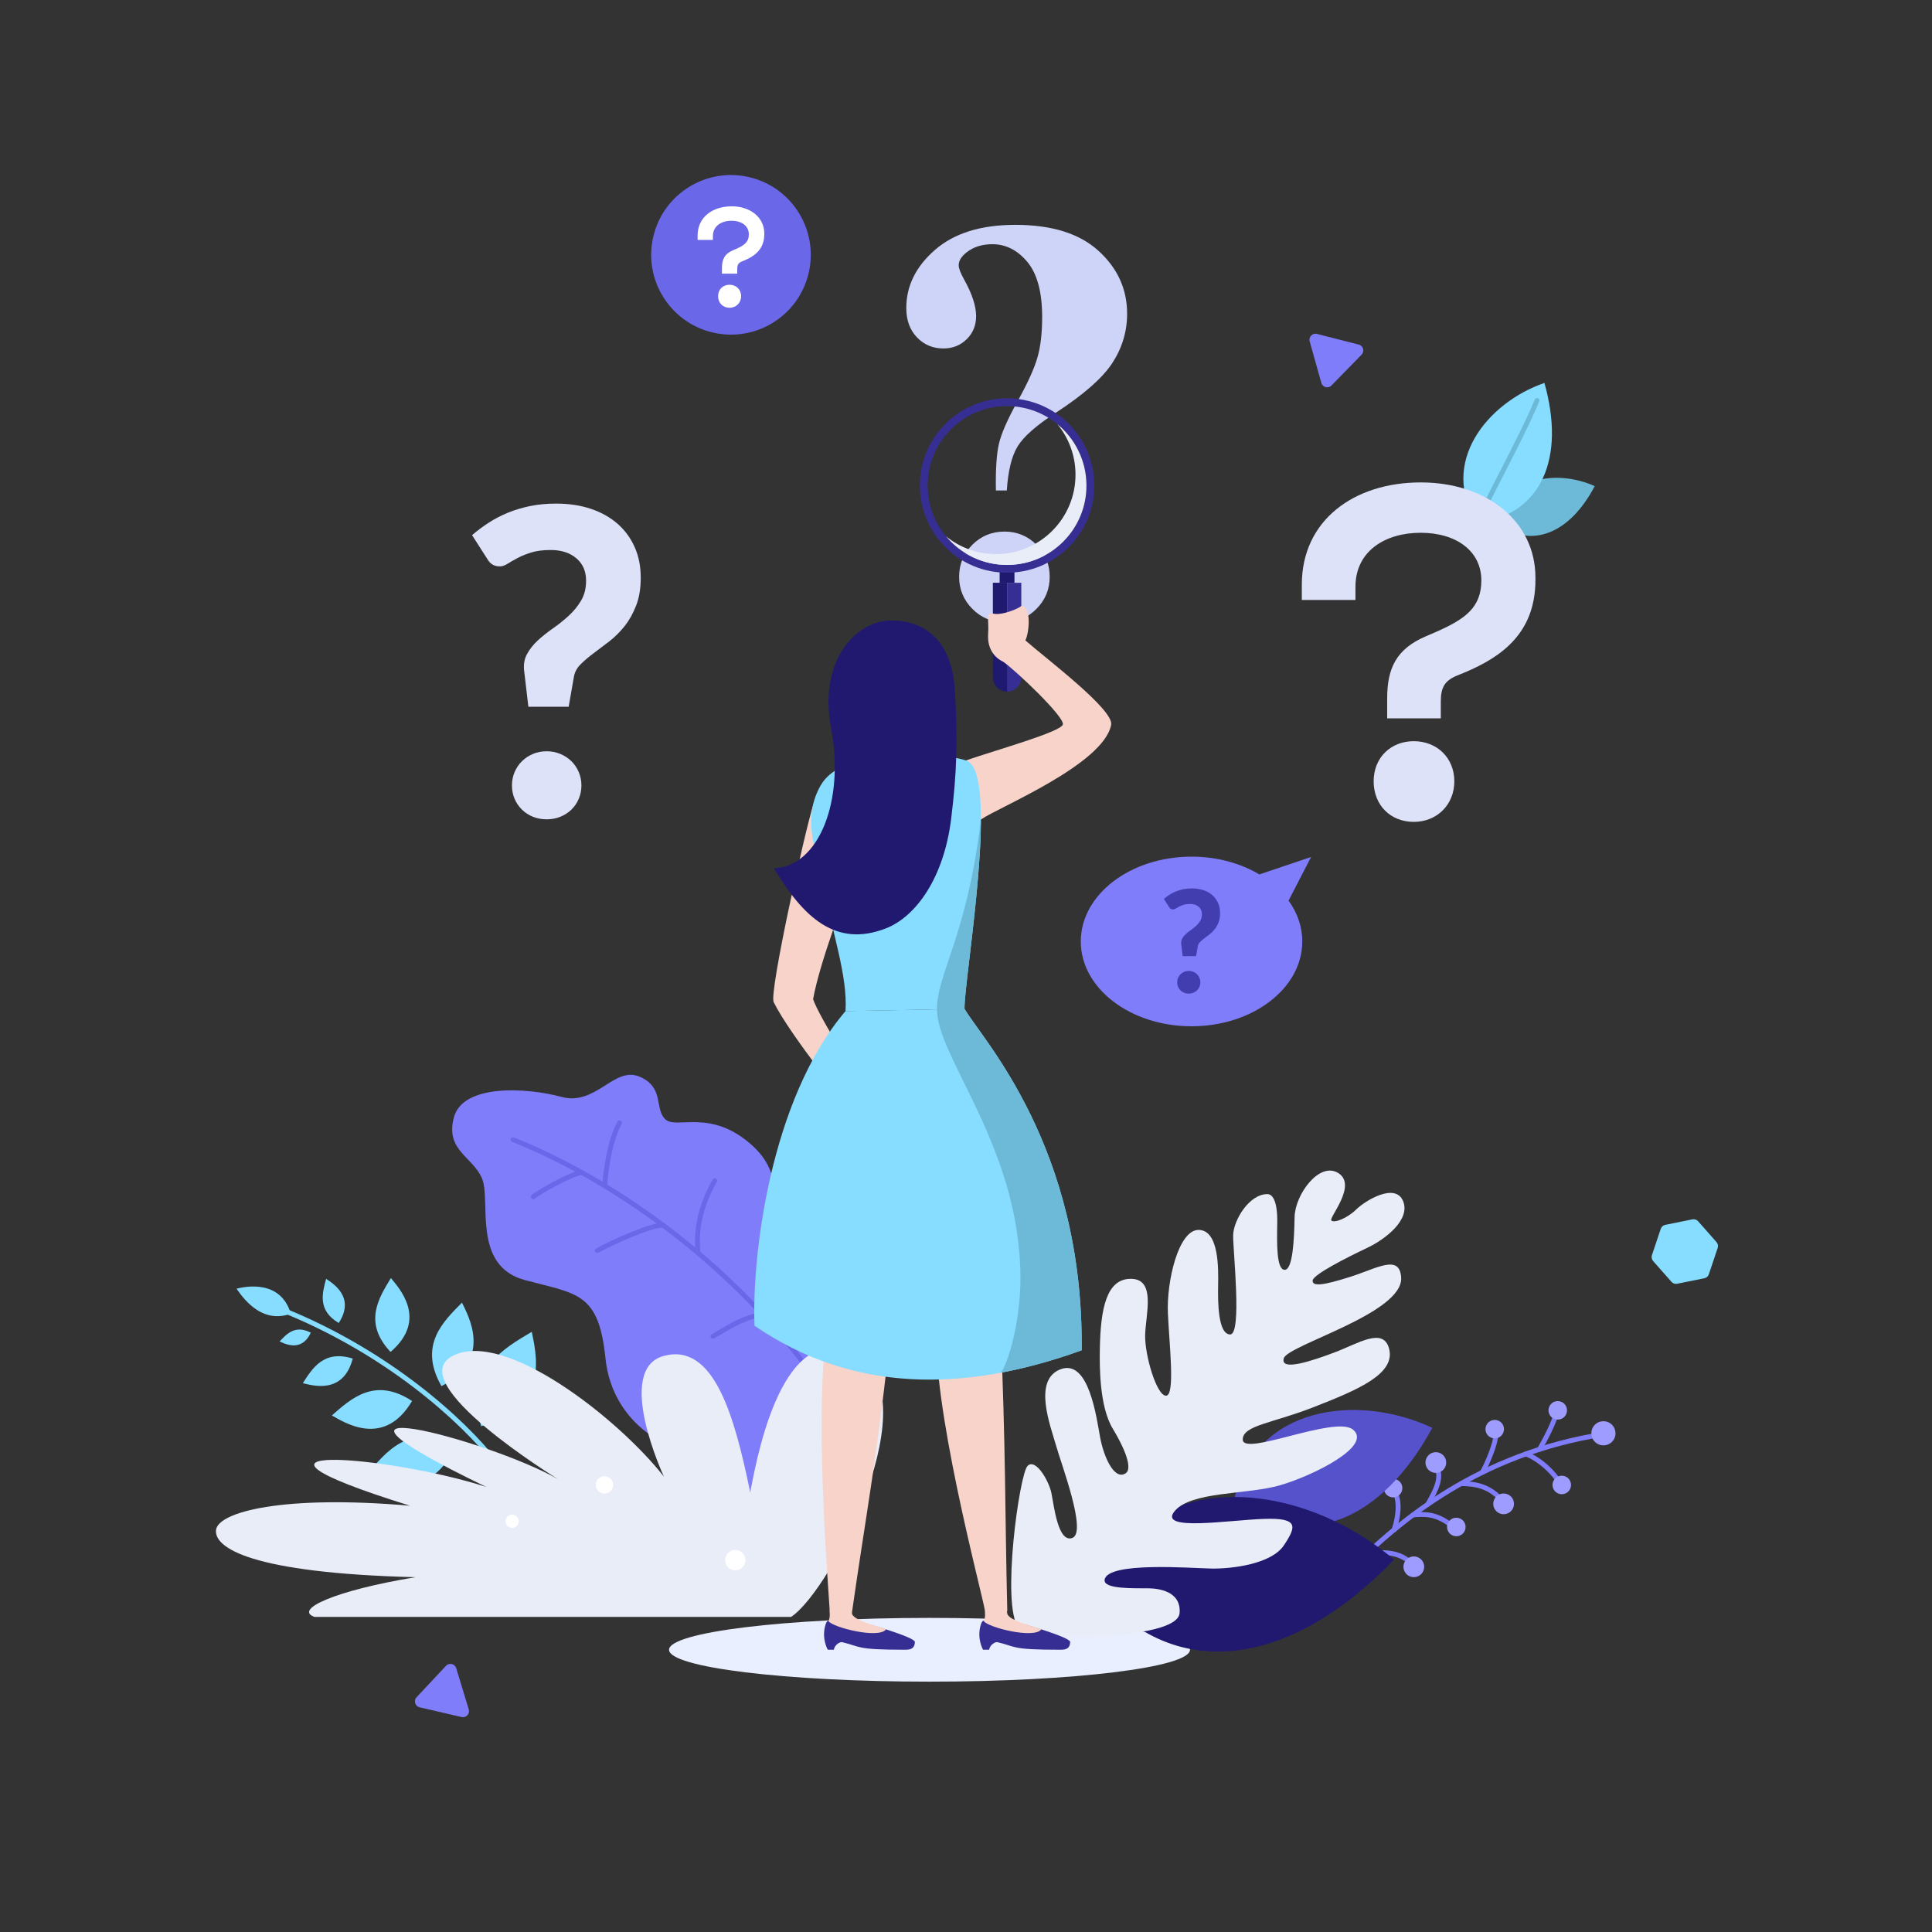 <?xml version="1.0" encoding="UTF-8"?><svg xmlns="http://www.w3.org/2000/svg" viewBox="0 0 500 500"><rect x="0" y="0" width="500" height="500" fill="#333333" stroke="none"/><defs><style>.cls-1{fill:#86ddff;}.cls-2{fill:#423eaf;}.cls-3,.cls-4{fill:#e9edf7;}.cls-5{fill:#6dbad8;}.cls-6{fill:#5652cc;}.cls-7{fill:#807dfb;}.cls-8{isolation:isolate;}.cls-9{fill:#362e93;}.cls-10{fill:#dde2f8;}.cls-11{fill:#fff;}.cls-12{fill:#1f196f;}.cls-13{fill:#e9efff;}.cls-14{fill:#f7d3c9;}.cls-4{mix-blend-mode:multiply;}.cls-15{fill:#20196f;}.cls-16{fill:#ced3f8;}.cls-17{fill:#9f9cff;}.cls-18{fill:#6b67e9;}</style></defs><g class="cls-8"><g id="Shadow"><path class="cls-13" d="M173.15,426.96c0-4.55,30.18-8.25,67.41-8.25s67.41,3.69,67.41,8.25-30.18,8.25-67.41,8.25-67.41-3.69-67.41-8.25Z"/></g><g id="Plants"><path class="cls-7" d="M351.92,404.44c-.17,0-.33-.07-.46-.2-.24-.25-.22-.65.03-.89,8.43-7.93,28.16-26.51,60.76-32.35.34-.06.67.17.73.51.06.34-.17.67-.51.73-32.23,5.78-51.78,24.17-60.12,32.03-.12.11-.28.17-.43.17Z"/><path class="cls-7" d="M403.31,383.8c-.2,0-.39-.09-.51-.26-3.11-4.38-7-6.32-8.11-6.66-.33-.1-.52-.45-.42-.78.1-.33.45-.52.78-.42,1.31.4,5.44,2.45,8.77,7.13.2.28.13.67-.15.87-.11.08-.24.12-.36.12Z"/><path class="cls-7" d="M398.41,375.71c-.11,0-.22-.03-.32-.09-.3-.18-.39-.56-.22-.86,1.74-2.94,3.86-7.17,4.39-9.53.08-.34.41-.55.75-.47.34.08.55.41.47.75-.64,2.87-3.15,7.57-4.53,9.9-.12.2-.33.31-.54.31Z"/><path class="cls-7" d="M383.59,381.69c-.11,0-.22-.03-.32-.09-.3-.18-.39-.56-.21-.86,1.35-2.24,3.5-7.64,3.41-9.42-.02-.35.25-.64.59-.66.34-.02.64.25.66.59.11,2.22-2.29,7.97-3.58,10.13-.12.2-.32.3-.54.3Z"/><path class="cls-7" d="M389.12,389.41c-.18,0-.37-.08-.49-.23-3.45-4.31-7.44-4.48-9.83-4.58-.25-.01-.48-.02-.68-.03-.34-.02-.61-.32-.58-.67.02-.34.32-.6.67-.58.2.01.42.02.65.03,2.43.11,6.95.3,10.75,5.05.22.27.17.66-.1.88-.12.09-.25.14-.39.14Z"/><path class="cls-7" d="M369.5,389.97c-.1,0-.21-.03-.3-.08-.3-.17-.41-.55-.25-.85l.35-.64c1.44-2.57,3.41-6.09,1.84-8.66-.18-.29-.09-.68.21-.86.3-.18.68-.09.86.21,1.95,3.19-.22,7.08-1.81,9.92l-.35.63c-.11.21-.33.32-.55.32Z"/><path class="cls-7" d="M375.99,395.71c-.14,0-.29-.05-.4-.15-3.94-3.34-7.07-3.1-9.83-2.88-.35.03-.65-.23-.67-.58-.03-.34.23-.65.58-.67,2.85-.22,6.4-.49,10.73,3.18.26.22.3.62.07.88-.12.15-.3.22-.48.22Z"/><path class="cls-7" d="M360.76,396.58c-.07,0-.13-.01-.2-.03-.33-.11-.5-.47-.39-.79,1.25-3.7,1.38-7.35.31-9.1-.18-.29-.09-.68.21-.86.3-.18.68-.09.86.21,1.54,2.52.92,6.9-.19,10.15-.09.26-.33.42-.59.42Z"/><path class="cls-7" d="M365.05,405.06c-.16,0-.32-.06-.44-.18-3.34-3.29-8.77-2.46-10.95-1.95-.33.08-.67-.13-.75-.47-.08-.34.13-.67.47-.75,2.38-.56,8.33-1.44,12.11,2.28.25.24.25.64,0,.89-.12.12-.28.19-.45.19Z"/><path class="cls-17" d="M417.23,373.09c1.19-1.25,1.14-3.23-.11-4.42-1.25-1.19-3.23-1.14-4.42.11-1.19,1.25-1.14,3.23.11,4.42,1.25,1.19,3.23,1.14,4.42-.11Z"/><path class="cls-17" d="M404.88,366.65c.91-.96.88-2.48-.08-3.39-.96-.91-2.48-.88-3.39.08-.91.96-.88,2.48.08,3.39.96.91,2.48.88,3.39-.08Z"/><path class="cls-17" d="M405.92,385.96c.91-.96.88-2.48-.08-3.39-.96-.91-2.48-.88-3.39.08-.91.96-.88,2.48.08,3.39.96.91,2.48.88,3.39-.08Z"/><path class="cls-17" d="M388.57,371.52c.91-.96.88-2.48-.08-3.39-.96-.91-2.48-.87-3.39.08-.91.96-.88,2.48.08,3.39.96.91,2.48.88,3.39-.08Z"/><path class="cls-17" d="M378.63,396.84c.91-.96.88-2.48-.08-3.39-.96-.91-2.48-.88-3.39.08-.91.96-.88,2.48.08,3.39.96.91,2.48.88,3.39-.08Z"/><path class="cls-17" d="M362.27,386.78c.91-.96.88-2.48-.08-3.39-.96-.91-2.48-.88-3.39.08-.91.96-.88,2.48.08,3.39.96.91,2.48.88,3.39-.08Z"/><path class="cls-17" d="M391.08,391.05c1.02-1.08.98-2.78-.09-3.8-1.08-1.02-2.78-.98-3.8.09-1.02,1.08-.98,2.78.09,3.8,1.08,1.02,2.78.98,3.8-.09Z"/><path class="cls-17" d="M373.54,380.36c1.02-1.08.98-2.78-.09-3.8-1.08-1.02-2.78-.98-3.8.09-1.02,1.08-.98,2.78.09,3.8,1.08,1.02,2.78.98,3.8-.09Z"/><path class="cls-17" d="M367.84,407.34c1.02-1.08.98-2.78-.09-3.8-1.08-1.02-2.78-.98-3.8.09-1.02,1.08-.98,2.78.09,3.8,1.08,1.02,2.78.98,3.8-.09Z"/><path class="cls-6" d="M319.36,388.4c18.58,13.72,38.35,5.02,51.32-18.88-19.24-9.03-46.32-5.86-51.32,18.88Z"/><path class="cls-15" d="M282.75,410.25c20.45,25.98,51.06,21.47,78.03-6.62-23.15-19.76-61.74-25.65-78.03,6.62Z"/><path class="cls-7" d="M219.8,370.73c6.22-7.14,15.49-29.79-.57-43.33-7.27-6.13-9.55-7.32-13.35-6.85-2.48.3-4.39,1.79-6.16.44-3.23-2.47,6.07-14.24-4.79-24.31-10.86-10.07-19.85-4.26-22.75-7.01-2.9-2.76-.15-8.29-6.7-11.04-6.55-2.76-11.26,7.66-20.16,5.25-9.26-2.5-25.51-3.33-27.84,5.27-2.33,8.6,4.92,10.19,7.28,15.87,2.36,5.69-2.67,22.54,11.02,26.24,13.6,3.68,19.16,3.09,20.92,20.3,1.76,17.21,17.41,25.38,25.87,23.86,8.46-1.53,6.33,2.88,1.95,5.33-4.37,2.45,2.5,6.09,8.75,5.32,6.25-.77,18.74-6.38,26.54-15.34Z"/><path class="cls-18" d="M222.39,375.38c-.22,0-.44-.12-.55-.33-22.65-41.46-60.99-68.27-89.31-79.53-.32-.13-.48-.49-.35-.81.13-.32.49-.48.81-.35,28.53,11.34,67.14,38.34,89.95,80.09.17.3.05.68-.25.85-.1.05-.2.08-.3.08Z"/><path class="cls-18" d="M156.57,307.54c-.34,0-.62-.27-.63-.62-.04-2.3,1.05-11.66,3.86-16.64.17-.3.55-.41.85-.24.3.17.41.55.24.85-2.65,4.69-3.73,13.86-3.7,16,0,.35-.27.63-.62.64h-.01Z"/><path class="cls-18" d="M138.01,310.35c-.19,0-.37-.08-.49-.24-.21-.27-.17-.66.1-.88,1.98-1.56,9.26-5.62,12.71-6.46.34-.08.67.12.76.46.08.34-.12.67-.46.76-3.24.79-10.37,4.76-12.23,6.23-.11.09-.25.13-.39.13Z"/><path class="cls-18" d="M180.66,324.87c-.32,0-.59-.24-.62-.56-.24-2.41-.97-9.73,4.4-19.06.17-.3.55-.4.85-.23.3.17.4.56.23.86-5.18,8.98-4.47,16-4.24,18.31.03.34-.22.65-.56.69-.02,0-.04,0-.06,0Z"/><path class="cls-18" d="M154.55,324.29c-.22,0-.43-.12-.55-.32-.17-.3-.06-.68.24-.85,4.08-2.28,14.01-6.67,17.35-6.7h0c.34,0,.62.28.63.62,0,.35-.27.63-.62.63-3.03.03-12.68,4.26-16.75,6.54-.1.05-.2.08-.3.08Z"/><path class="cls-18" d="M184.53,346.44c-.22,0-.43-.11-.55-.32-.17-.3-.06-.68.24-.85.55-.31,1.14-.66,1.76-1.02,3.25-1.91,7.3-4.28,11.35-4.63.35-.04.65.22.68.57.03.34-.22.65-.57.68-3.77.33-7.68,2.62-10.83,4.47-.63.37-1.23.72-1.79,1.03-.1.05-.2.08-.31.08Z"/><path class="cls-18" d="M205.9,350.71c-.28,0-.54-.19-.61-.48-1.03-4.35.1-12.79,2.52-18.82.13-.32.49-.48.81-.35.32.13.48.49.35.81-2.34,5.83-3.45,13.93-2.46,18.06.08.34-.13.67-.46.75-.05.01-.1.02-.15.02Z"/><path class="cls-3" d="M263.56,421.18c2.5,3.26,41.16,3.66,41.72-3.73.44-5.75-5.66-6.35-7.89-6.39-3.51-.07-11.97.33-11.51-2.26.83-4.69,22.35-2.96,27.62-2.86,5.27.1,15.53-1.15,18.76-6,3.23-4.85,3.98-7.19-5.24-6.85-9.23.34-27.32,3.28-23.07-1.96,4.25-5.24,18.83-4.26,27.38-6.76,8.56-2.5,24-10.17,18.81-14.39-4.64-3.77-28.61,7.15-28.52,2.54.07-3.68,7.68-4.15,18.6-8.45,10.92-4.3,21.19-8.47,19.23-15.2-1.57-5.4-7.98-1.17-13.9,1.07-5.92,2.24-14.28,5.06-13.31,1.6.98-3.46,30.98-11.64,30.38-20.92-.39-6.15-6.24-2.37-13.28-.14-7.03,2.22-9.67,2.48-9.64.95.03-1.53,9.03-6.07,14.04-8.44,5.01-2.36,11.39-7.46,9.35-12.21-2.04-4.74-9.68-.13-12.1,2.23-2.42,2.36-5.74,3.58-6.44,2.85-.7-.73,6.75-9.08,1.85-12.24-4.91-3.16-11.25,5.52-11.36,11.35-.11,5.83-.46,13.7-2.58,13.66-2.13-.04-2-6.79-1.91-12.11.1-5.32-1.08-7.46-2.5-7.48-4.73-.09-8.84,6.76-8.91,10.65-.07,3.89,2.36,25.72-.78,25.67-3.14-.06-3.19-8.34-3.11-12.64.08-4.3.26-14.32-5-14.42-5.27-.1-8.36,13.35-8,21.54.36,8.19,1.94,21.42-.5,21.37-2.43-.05-5.48-10.44-5.39-15.65.1-5.22,2.9-14.48-3.58-14.6-6.48-.12-7.95,7.82-8.14,18.06-.08,4.28-.17,14.87,3.32,20.68,3.98,6.62,4.87,10.57,3.38,11.57-2.97,1.99-5.7-4.3-6.62-9.23-.92-4.93-2.87-20.41-10.21-17.69-7.35,2.73-2.6,14.79-1.18,19.83,1.43,5.04,8,22.35,4.22,23.82-3.78,1.47-4.81-8.58-5.46-11.66-.65-3.08-4.04-9.03-6.15-6.97-2.12,2.06-6.85,35.99-2.39,41.8Z"/><path class="cls-1" d="M75.27,340c-7.12,2.48-11.65-3.01-14.06-6.48,2.23-.59,11.42-2.46,14.06,6.48Z"/><path class="cls-1" d="M128.82,379.76c-.19,0-.37-.08-.49-.24-9.46-12.16-28.7-28.91-54.33-39.47-.32-.13-.47-.5-.34-.82.13-.32.5-.47.82-.34,25.85,10.65,45.27,27.57,54.84,39.86.21.27.16.67-.11.88-.11.09-.25.13-.38.13Z"/><path class="cls-1" d="M124.51,369.09c-4.02-14.68,5.79-20.04,13.11-24.42.89,4.58,5.25,20.31-13.11,24.42Z"/><path class="cls-1" d="M114.25,358.73c-6.06-10.61.5-16.74,5.31-21.61,1.61,3.39,8.14,14.74-5.31,21.61Z"/><path class="cls-1" d="M101.07,349.88c-7.2-7.64-2.95-14.08.09-19.12,2.02,2.5,9.77,10.68-.09,19.12Z"/><path class="cls-1" d="M87.66,342.39c-5.62-3.32-4.2-7.89-3.26-11.43,1.64,1.14,7.68,4.68,3.26,11.43Z"/><path class="cls-1" d="M118,373.65c-12.23-5.54-18.26,2.26-23.1,8.03,3.87,1.41,16.97,7.4,23.1-8.03Z"/><path class="cls-1" d="M106.64,362.58c-9.68-6.37-15.87-.53-20.76,3.74,3.11,1.72,13.47,8.58,20.76-3.74Z"/><path class="cls-1" d="M91.29,351.59c-7.56-2.35-10.52,2.65-12.92,6.38,2.37.54,10.46,3.09,12.92-6.38Z"/><path class="cls-1" d="M80.44,344.9c-4.08-2.15-6.31.4-8.08,2.27,1.3.56,5.66,2.89,8.08-2.27Z"/><path class="cls-3" d="M204.74,418.45c10.59-6.95,36.67-58.21,16.17-68.14-19.44-9.42-25.61,30.68-26.76,35.89-4.05-19.67-9.35-38.77-22.33-35.3-12.97,3.47,0,31.25,0,31.25-11.81-15.04-41.26-38.2-54.66-31.25-13.4,6.95,27.22,31.88,27.22,31.88-18.46-10.47-73.63-24.57-18.53,2.04-25.23-8.16-74.42-12.16-19.74,4.86-32.92-2.86-49.62,1.62-50.2,6.25-.58,4.63,9.08,11.18,51.61,12.25-21.01,3.47-31.55,8.39-26.13,10.27h123.35Z"/><path class="cls-11" d="M134.25,393.71c0-.94-.76-1.71-1.71-1.71s-1.71.76-1.71,1.71.76,1.71,1.71,1.71,1.71-.76,1.71-1.71Z"/><path class="cls-11" d="M192.92,403.77c0-1.45-1.18-2.63-2.63-2.63s-2.63,1.18-2.63,2.63,1.18,2.63,2.63,2.63,2.63-1.18,2.63-2.63Z"/><path class="cls-11" d="M158.68,384.29c0-1.24-1.01-2.24-2.24-2.24s-2.24,1-2.24,2.24,1,2.25,2.24,2.25,2.24-1.01,2.24-2.25Z"/><path class="cls-5" d="M387.31,135.58c9.34,6.69,19.12,2.22,25.4-9.77-9.64-4.35-23.09-2.58-25.4,9.77Z"/><path class="cls-1" d="M382.33,135.4c16.83-2.3,22.8-17.04,17.36-36.3-14.78,5.11-27.42,20.68-17.36,36.3Z"/><path class="cls-5" d="M382.33,136.02c-.08,0-.16-.02-.24-.05-.32-.13-.47-.5-.34-.82,1.24-3.03,3.74-7.89,6.38-13.04,3.19-6.21,6.81-13.26,9.07-18.72.13-.32.5-.47.82-.34.32.13.47.5.34.82-2.28,5.51-5.91,12.57-9.11,18.81-2.63,5.12-5.11,9.96-6.33,12.94-.1.24-.33.39-.58.39Z"/></g><g id="Question_marks"><path class="cls-10" d="M122.18,138.49c1.32-1.14,2.75-2.21,4.28-3.2,1.53-.99,3.18-1.86,4.97-2.59,1.78-.73,3.71-1.31,5.79-1.74,2.08-.42,4.31-.63,6.7-.63,3.31,0,6.31.45,8.99,1.35,2.68.9,4.98,2.19,6.9,3.86,1.91,1.67,3.39,3.69,4.44,6.04,1.05,2.35,1.57,4.98,1.57,7.89s-.4,5.21-1.19,7.25c-.79,2.04-1.78,3.82-2.98,5.32-1.2,1.51-2.51,2.81-3.94,3.92-1.43,1.1-2.8,2.13-4.08,3.09-1.29.96-2.4,1.9-3.34,2.84-.94.94-1.52,1.98-1.74,3.12l-1.38,7.89h-10.43l-1.05-8.94c-.26-1.77-.04-3.3.66-4.61.7-1.31,1.64-2.5,2.81-3.59,1.18-1.08,2.49-2.13,3.94-3.14,1.45-1.01,2.81-2.1,4.08-3.26,1.27-1.16,2.33-2.46,3.2-3.92.86-1.45,1.3-3.17,1.3-5.16,0-2.43-.84-4.36-2.51-5.79-1.67-1.43-3.89-2.15-6.65-2.15-2.02,0-3.72.22-5.1.66-1.38.44-2.57.93-3.56,1.46-.99.53-1.84,1.02-2.54,1.46-.7.44-1.36.66-1.99.66-1.4,0-2.45-.61-3.15-1.82l-4.03-6.29ZM132.49,203.26c0-1.21.23-2.36.69-3.45.46-1.08,1.09-2.02,1.9-2.81.81-.79,1.76-1.42,2.84-1.88,1.08-.46,2.27-.69,3.56-.69s2.43.23,3.53.69c1.1.46,2.06,1.09,2.87,1.88.81.79,1.44,1.73,1.9,2.81.46,1.09.69,2.23.69,3.45s-.23,2.41-.69,3.48c-.46,1.07-1.09,2-1.9,2.79-.81.79-1.77,1.41-2.87,1.85-1.1.44-2.28.66-3.53.66s-2.47-.22-3.56-.66c-1.08-.44-2.03-1.06-2.84-1.85-.81-.79-1.44-1.72-1.9-2.79-.46-1.07-.69-2.22-.69-3.48Z"/><path class="cls-16" d="M260.55,126.94h-2.81c-.1-5.38.16-9.41.78-12.08.62-2.67,2.23-6.34,4.83-11.02,2.6-4.68,4.31-8.44,5.13-11.28.82-2.84,1.23-6.34,1.23-10.51,0-6.45-1.28-11.2-3.83-14.26-2.55-3.06-5.58-4.59-9.06-4.59-2.65,0-4.88.7-6.67,2.11-1.36,1.07-2.04,2.18-2.04,3.34,0,.78.46,1.99,1.38,3.64,2.08,3.74,3.13,6.91,3.13,9.53,0,2.38-.81,4.37-2.43,5.96-1.62,1.6-3.64,2.4-6.06,2.4-2.71,0-4.98-.96-6.82-2.87-1.84-1.92-2.76-4.45-2.76-7.6,0-5.72,2.48-10.74,7.44-15.05,4.96-4.31,11.88-6.47,20.77-6.47,9.43,0,16.61,2.24,21.54,6.73,4.93,4.49,7.4,9.91,7.4,16.26,0,4.61-1.28,8.86-3.83,12.77-2.55,3.9-7.48,8.23-14.8,12.98-4.91,3.2-8.14,6.05-9.68,8.55-1.55,2.5-2.49,6.32-2.83,11.46ZM259.94,137.57c3.25,0,6.02,1.14,8.3,3.41,2.28,2.27,3.42,5.03,3.42,8.28s-1.14,6.01-3.42,8.31c-2.28,2.3-5.05,3.45-8.3,3.45s-6.02-1.15-8.3-3.45c-2.28-2.3-3.42-5.07-3.42-8.31s1.14-6,3.42-8.28c2.28-2.27,5.05-3.41,8.3-3.41Z"/><path class="cls-10" d="M367.69,124.85c17.14,0,29.68,10.14,29.68,24.62v.6c0,13.88-8.93,19.91-17.86,23.77l-2.65,1.09c-3.02,1.33-3.98,3.02-3.98,6.64v4.34h-13.88v-5.19c0-7.84,2.41-12.79,10.02-16.05l2.53-1.09c7.72-3.38,11.82-6.4,11.82-13.39,0-7.6-6.52-12.31-15.69-12.31s-16.89,4.71-16.89,14v3.38h-13.88v-3.98c0-16.53,13.39-26.43,30.77-26.43ZM365.88,191.82c6.03,0,10.5,4.34,10.5,10.38s-4.47,10.5-10.5,10.5-10.38-4.34-10.38-10.5,4.46-10.38,10.38-10.38Z"/></g><g id="Speech_bubbles"><circle class="cls-18" cx="189.16" cy="65.94" r="20.65" transform="translate(80.96 234.53) rotate(-76.52)"/><path class="cls-11" d="M189.32,53.39c4.89,0,8.48,2.89,8.48,7.03v.17c0,3.96-2.55,5.69-5.1,6.79l-.76.31c-.86.38-1.14.86-1.14,1.9v1.24h-3.96v-1.48c0-2.24.69-3.65,2.86-4.58l.72-.31c2.21-.96,3.38-1.83,3.38-3.82,0-2.17-1.86-3.51-4.48-3.51s-4.82,1.34-4.82,4v.96h-3.96v-1.14c0-4.72,3.82-7.55,8.79-7.55ZM188.8,73.69c1.72,0,3,1.24,3,2.96s-1.28,3-3,3-2.96-1.24-2.96-3,1.27-2.96,2.96-2.96Z"/><path class="cls-7" d="M339.33,221.78l-13.41,4.52c-4.85-2.88-10.93-4.6-17.55-4.6-15.83,0-28.66,9.83-28.66,21.95s12.83,21.95,28.66,21.95,28.66-9.83,28.66-21.95c0-3.84-1.29-7.44-3.55-10.58l5.84-11.3Z"/><path class="cls-2" d="M301.22,232.64c.44-.38.92-.74,1.42-1.07.51-.33,1.06-.62,1.65-.86.59-.24,1.24-.44,1.93-.58.69-.14,1.44-.21,2.23-.21,1.1,0,2.1.15,3,.45.89.3,1.66.73,2.3,1.29.64.56,1.13,1.23,1.48,2.01.35.78.52,1.66.52,2.63s-.13,1.74-.4,2.42c-.26.68-.59,1.27-.99,1.77-.4.5-.84.94-1.31,1.31-.48.37-.93.71-1.36,1.03-.43.32-.8.63-1.11.95-.31.31-.5.66-.58,1.04l-.46,2.63h-3.47l-.35-2.98c-.09-.59-.01-1.1.22-1.54.23-.44.55-.83.94-1.19.39-.36.83-.71,1.31-1.05.48-.34.94-.7,1.36-1.08.42-.39.78-.82,1.07-1.3.29-.48.43-1.06.43-1.72,0-.81-.28-1.45-.84-1.93-.56-.48-1.3-.72-2.21-.72-.67,0-1.24.07-1.7.22-.46.15-.85.31-1.19.49-.33.18-.61.34-.85.49-.23.15-.45.22-.66.22-.47,0-.82-.2-1.05-.61l-1.34-2.1ZM304.65,254.22c0-.4.08-.79.23-1.15.15-.36.36-.67.63-.94.27-.26.58-.47.95-.63.36-.15.76-.23,1.19-.23s.81.08,1.18.23c.37.15.69.36.96.63.27.26.48.58.63.94.15.36.23.74.23,1.15s-.08.8-.23,1.16c-.15.36-.36.66-.63.93-.27.26-.59.47-.96.62-.37.15-.76.22-1.18.22s-.82-.07-1.19-.22c-.36-.15-.68-.35-.95-.62-.27-.26-.48-.57-.63-.93-.15-.36-.23-.74-.23-1.16Z"/></g><g id="Magnifier"><rect class="cls-12" x="258.98" y="147.26" width="3.29" height="3.84" transform="translate(409.85 -111.42) rotate(90.01)"/><path class="cls-9" d="M264.31,175.3v-24.48h-3.68v28.16c2.03,0,3.68-1.65,3.68-3.68Z"/><path class="cls-12" d="M256.95,150.82v24.48c0,2.03,1.65,3.68,3.68,3.68v-28.16h-3.68Z"/><path class="cls-9" d="M276.59,109.69c-8.81-8.81-23.11-8.81-31.92,0-8.81,8.81-8.81,23.11,0,31.92,8.81,8.81,23.11,8.81,31.92,0,8.81-8.81,8.81-23.11,0-31.92ZM260.74,146.2c-11.35.06-20.6-9.08-20.67-20.43-.06-11.35,9.08-20.6,20.43-20.67,11.35-.06,20.6,9.08,20.67,20.43.06,11.35-9.08,20.6-20.43,20.67Z"/><path class="cls-4" d="M273.59,109.7c2.94,3.53,4.72,8.07,4.75,13.03.06,11.35-9.08,20.6-20.43,20.67-4.96.03-9.51-1.7-13.08-4.6,3.8,4.56,9.52,7.44,15.91,7.41,11.35-.07,20.5-9.32,20.43-20.67-.04-6.39-2.99-12.09-7.59-15.83Z"/></g><g id="Woman"><path class="cls-14" d="M254.92,416.93c-.83-5.01-14.29-54.85-12.44-74.91h16.41c1.45,34.06,1.15,48.09,1.79,74.75-.04,1.86-4.95,2.91-5.76.15Z"/><path class="cls-9" d="M258.06,424.98c-.86,0-1.94.96-2.07,1.97h-1.57s-1.54-2.61-.73-5.97c.51-2.11,1.06-1.61,1.61-1.06,1.25,1.02,6.36,1.35,6.76-.36,1.32.2,14.89,4.1,14.89,5.36,0,2.03-1.59,2.03-2.68,2.03-12.84,0-11.14-.79-16.2-1.97Z"/><path class="cls-14" d="M260.66,417.41c-.44-1.94-6.04-3.39-5.75,0,.07.78-.03,1.53-.29,2.16h0c1.12,1.61,12.94,4.63,14.87,2.12-1.35-.72-8.83-2.23-8.83-4.28Z"/><path class="cls-14" d="M214.73,416.93c-.27-5.07-4.36-55.17-.3-74.91l16.2,1.31c-3.59,33.98-6.48,48.31-10.16,74.08-.25,1.84-5.24,2.34-5.74-.48Z"/><path class="cls-9" d="M217.87,424.98c-.86,0-1.94.96-2.07,1.97h-1.57s-1.54-2.61-.73-5.97c.51-2.11,1.06-1.61,1.61-1.06,1.25,1.02,6.36,1.35,6.76-.36,1.32.2,14.89,4.1,14.89,5.36,0,2.03-1.59,2.03-2.68,2.03-12.84,0-11.14-.79-16.2-1.97Z"/><path class="cls-14" d="M220.47,417.41c-.44-1.94-6.04-3.39-5.75,0,.07.78-.03,1.53-.29,2.16h0c1.12,1.61,12.94,4.63,14.87,2.12-1.35-.72-8.83-2.23-8.83-4.28Z"/><path class="cls-14" d="M210.52,208.1c-2.31,7.32-11.5,48.76-10.3,51.24,4.18,8.53,20.26,28.34,20.26,28.34,0,0,2.47,10.74,7.05,12.09,4.58,1.34,5.49-.1,5.95-.74,1.09-1.52-5.48-8.66-3.98-10.08,1.28-.69,2.45-1.28,2.95-1.53-3.2-.73-3-2.68-5.3-3.75-3.88-1.82-15.42-20.97-16.72-25.09,1.68-9.44,8.54-27.52,11.46-34.78,2.93-7.26-11.37-15.7-11.37-15.7Z"/><path class="cls-14" d="M249.98,196.8c8.27-2.84,24.45-7.36,25.08-9.28.61-1.87-12.06-13.89-15.42-16.26-2.61-1.84,3.88-7.13,5.73-5.52,5.6,4.89,22.94,17.95,22.2,21.84-1.96,10.23-29.07,21.33-33.5,24.38-4.07,2.8-4.12,1.47-6.62-3.17-2.5-4.65-1.36-10.65,2.53-11.99Z"/><path class="cls-1" d="M249.61,261.07c-.09-8.01,9.35-61.57.37-64.28-9.04-2.72-32.06-3.35-37.63,6.53-5.57,9.88.05,19.29,1.35,28.06,1.31,8.77,5.77,21.25,5.11,30.3,3.72-.04,30.79-.6,30.79-.6Z"/><path class="cls-1" d="M249.61,261.07c4.56,7.9,30.9,35.61,30.32,88.38-30.49,11.02-59.32,11-84.66-6.34-.74-17.32,3.87-58.34,23.55-81.44,7.56-.14,30.79-.6,30.79-.6Z"/><path class="cls-5" d="M258.99,355.26c6.88-1.29,13.86-3.24,20.94-5.8.57-52.77-25.76-80.49-30.32-88.38-.06-5.42,4.24-31.69,4.25-48.96-3.65,30.44-11.51,40.05-11.37,49.26.19,12.59,21.44,35.61,21.6,69.13.05,11.5-3.2,22.4-5.09,24.75Z"/><path class="cls-15" d="M230.46,160.58c-8.44.1-18.83,9.69-15.35,28.07,3.48,18.39-3.07,35.62-14.81,36.06,7.6,12.69,15.96,20.59,28.93,15.57,7.8-3.02,15.04-13.06,16.93-28.39,1.47-11.94,1.73-20.16.96-33.25-.85-14.46-9.43-18.15-16.66-18.07Z"/><path class="cls-14" d="M259.64,171.25c-2.19-.98-4.19-3.33-3.91-7.21.26-3.49-.72-5.74,1.22-5.25,2.36.59,6.75-1.35,7.36-1.96,2.64,0,2.11,6.73,1.06,8.91-.88,1.83-5.73,5.52-5.73,5.52Z"/></g><g id="Secondary_shapes"><path class="cls-1" d="M437.99,315.57l-7.02,1.42c-.55.11-1,.51-1.17,1.04l-2.28,6.79c-.18.53-.06,1.12.31,1.54l4.74,5.37c.37.42.94.61,1.49.5l7.02-1.42c.55-.11,1-.51,1.17-1.04l2.28-6.79c.18-.53.06-1.12-.31-1.54l-4.74-5.37c-.37-.42-.94-.61-1.49-.5Z"/><path class="cls-7" d="M338.95,88.36l3.01,10.73c.33,1.16,1.79,1.54,2.63.67l7.78-7.97c.84-.86.44-2.32-.73-2.61l-10.8-2.76c-1.17-.3-2.22.78-1.9,1.94Z"/><path class="cls-7" d="M115.42,431.11l-7.61,8.14c-.83.88-.39,2.33.79,2.6l10.85,2.52c1.18.27,2.21-.83,1.86-1.98l-3.24-10.66c-.35-1.16-1.82-1.5-2.64-.61Z"/></g></g></svg>